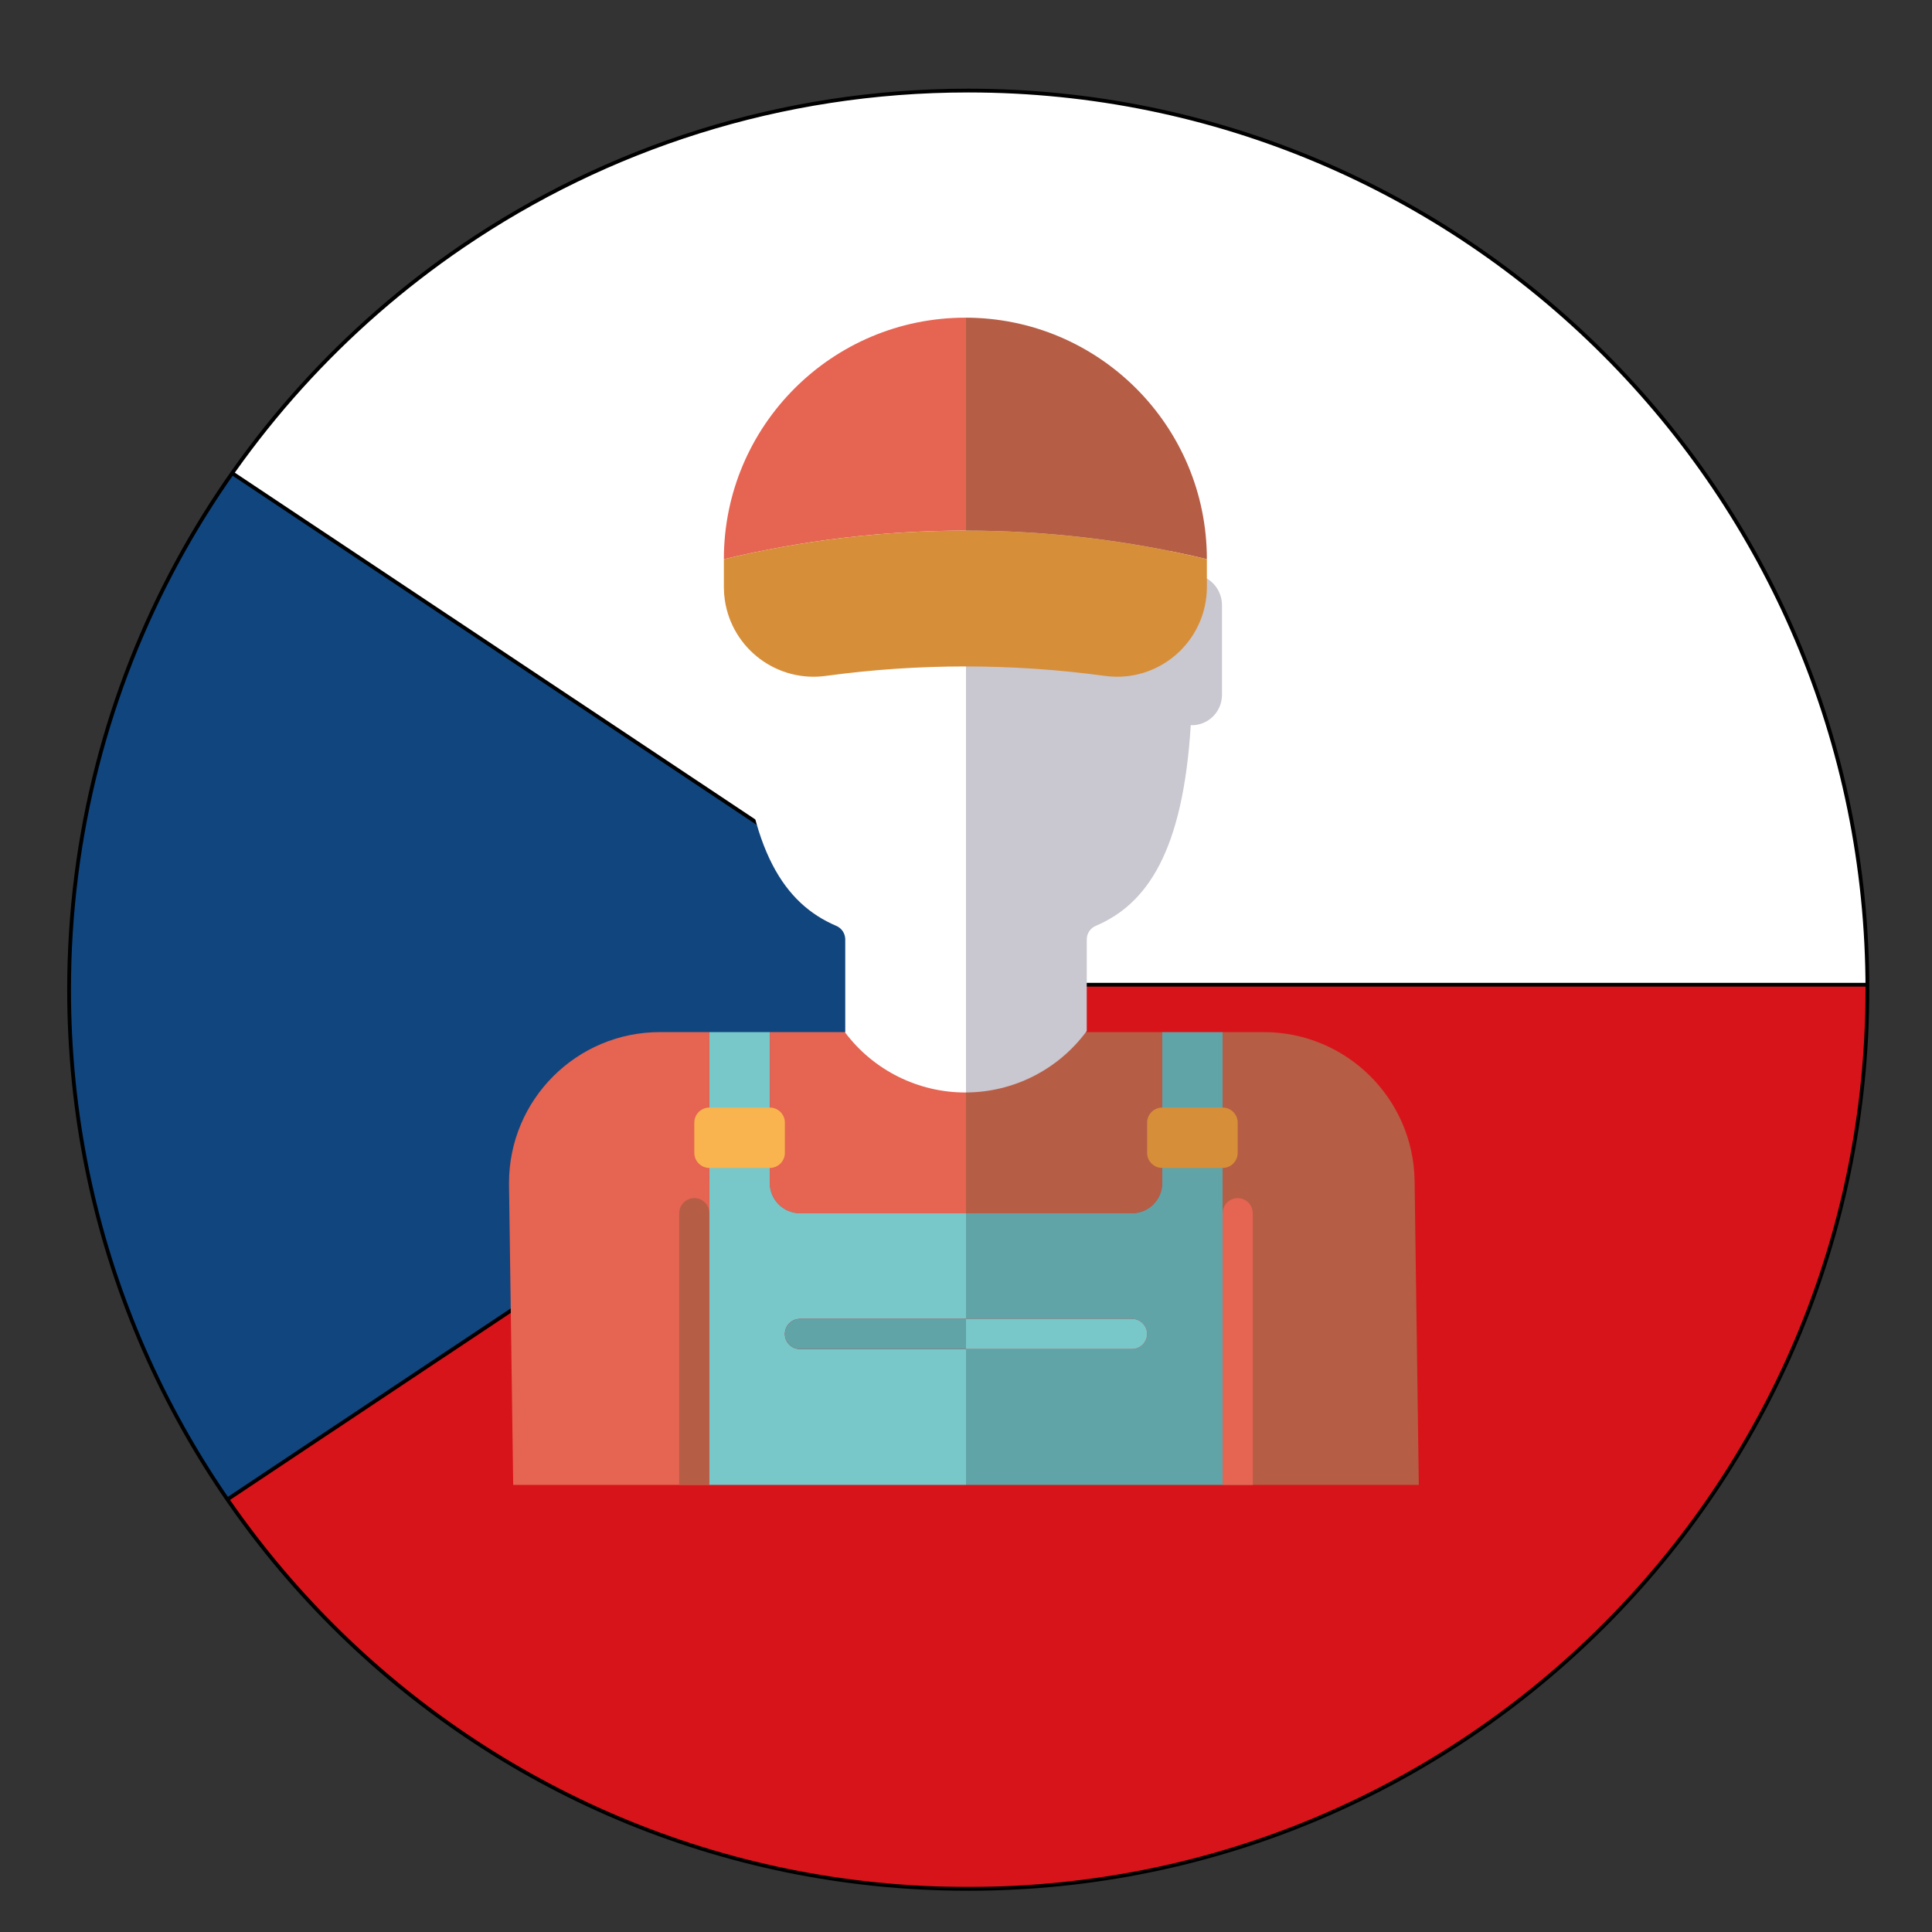 <?xml version="1.0" encoding="utf-8"?>
<!-- Generator: Adobe Illustrator 16.0.0, SVG Export Plug-In . SVG Version: 6.00 Build 0)  -->
<!DOCTYPE svg PUBLIC "-//W3C//DTD SVG 1.1//EN" "http://www.w3.org/Graphics/SVG/1.1/DTD/svg11.dtd">
<svg version="1.1" id="Vrstva_1" xmlns="http://www.w3.org/2000/svg" xmlns:xlink="http://www.w3.org/1999/xlink" x="0px" y="0px"
	 width="128px" height="128px" viewBox="0 0 128 128" enable-background="new 0 0 128 128" xml:space="preserve">
<rect x="0" y="0" width="128" height="128" fill="#333333" stroke="none"/>
<g>
	<defs>
		<path id="SVGID_1_" d="M30.647,16.305C14.91,27.027,4.577,45.093,4.577,65.572c0,32.9,26.671,59.571,59.572,59.571
			s59.572-26.671,59.572-59.571C123.721,32.671,97.049,6,64.148,6C51.727,6,40.193,9.802,30.647,16.305"/>
	</defs>
	<clipPath id="SVGID_2_">
		<use xlink:href="#SVGID_1_"  overflow="visible"/>
	</clipPath>
	<g clip-path="url(#SVGID_2_)">
		
			<rect x="-23.667" y="5.332" fill="#D7141A" stroke="#000000" stroke-width="0.25" stroke-miterlimit="10" width="179.833" height="119.812"/>
		
			<rect x="-23.667" y="5.332" fill="#FFFFFF" stroke="#000000" stroke-width="0.25" stroke-miterlimit="10" width="179.833" height="59.909"/>
		<path fill="#11457E" stroke="#000000" stroke-width="0.25" stroke-miterlimit="10" d="M66.251,65.24L-23.667,5.332v119.812
			L66.251,65.24z"/>
	</g>
	<use xlink:href="#SVGID_1_"  overflow="visible" fill="none" stroke="#000000" stroke-width="0.25" stroke-miterlimit="10"/>
</g>
<g>
	<path id="svg_3" fill="#E56452" d="M43.723,68.379c-5.523,0-10,4.477-10,10c0,0.046,0,0.092,0.001,0.139L34,98.379h13v-30H43.723z"
		/>
	<path id="svg_4" fill="#B65D45" d="M94,98.379L93.721,78.24c-0.076-5.469-4.531-9.861-10-9.861H81v30H94L94,98.379z"/>
	<path id="svg_5" fill="#B65D45" d="M77,78.379v-10H64v12h11C76.104,80.379,77,79.483,77,78.379z"/>
	<path id="svg_6" fill="#E56452" d="M64,80.379v-12H51v10c0,1.104,0.896,2,2,2H64z"/>
	<path id="svg_7" fill="#C9C7CF" d="M79.795,38.237c-0.541-0.259-1.17-0.252-1.705,0.018C76,31.335,70.488,26.381,64,26.381v45.998
		c3.161-0.013,6.129-1.523,8-4.072v-6.082c0.006-0.393,0.246-0.744,0.611-0.891c3.4-1.456,5.763-4.946,6.279-13.293
		c0.022,0.001,0.045,0.007,0.068,0.007c1.103-0.003,1.996-0.896,2-2v-5.924C80.97,39.322,80.516,38.586,79.795,38.237L79.795,38.237
		z"/>
	<path id="svg_8" fill="#FFFFFF" d="M49.898,38.294c-0.534-0.3-1.178-0.328-1.735-0.076c-0.745,0.345-1.217,1.096-1.205,1.917v5.912
		c0.003,1.104,0.896,1.997,2,2c0.052,0,0.1-0.011,0.151-0.015c0.515,8.353,2.877,11.846,6.28,13.302
		c0.364,0.147,0.605,0.499,0.611,0.892v6.192c1.893,2.507,4.857,3.975,7.998,3.963L64,72.379V26.381
		C57.499,26.381,51.98,31.354,49.898,38.294z"/>
	<path id="svg_9" fill="#B65D45" d="M45,98.379v-18c0.001-0.552,0.448-0.998,1-1l0,0c0.552,0.002,0.999,0.448,1,1v18H45z"/>
	<path id="svg_10" fill="#E56452" d="M81,98.379v-18c0.002-0.552,0.448-0.998,1-1l0,0c0.552,0.002,0.998,0.448,1,1v18H81z"/>
	<path id="svg_11" fill="#E56452" d="M63.958,21.047c-8.837,0-16,7.164-16,16c5.24-1.258,10.611-1.894,16-1.894V21.047z"/>
	<path id="svg_12" fill="#B65D45" d="M63.958,21.047v14.106c5.389,0,10.76,0.636,16,1.894
		C79.959,28.211,72.795,21.047,63.958,21.047L63.958,21.047z"/>
	<path id="svg_13" fill="#D78E39" d="M73.146,44.772c-6.098-0.825-12.278-0.825-18.376,0c-3.25,0.477-6.272-1.771-6.749-5.021
		c-0.041-0.275-0.062-0.553-0.063-0.831v-1.873c10.517-2.525,21.483-2.525,32,0v1.873c-0.019,3.285-2.697,5.934-5.982,5.916
		C73.699,44.834,73.422,44.813,73.146,44.772z"/>
	<path id="svg_14" fill="#78C7C9" d="M53,89.379c-0.552,0-1-0.447-1-1s0.448-1,1-1h11v-7H53c-1.104,0-2-0.896-2-2v-10h-4v30h17v-9
		H53z"/>
	<path id="svg_15" fill="#60A4A7" d="M77,68.379v10c0,1.104-0.896,2-2,2H64v7h11c0.553,0,1,0.447,1,1s-0.447,1-1,1H64v9h17v-30H77z"
		/>
	<path id="svg_16" fill="#60A4A7" d="M52,88.379c0.001,0.552,0.448,0.998,1,1h11v-2H53C52.448,87.381,52.001,87.827,52,88.379z"/>
	<path id="svg_17" fill="#78C7C9" d="M75,89.379c0.553,0,1-0.447,1-1s-0.447-1-1-1H64v2H75z"/>
	<path id="svg_18" fill="#D78E39" d="M77,73.379h4c0.553,0,1,0.447,1,1v2c0,0.553-0.447,1-1,1h-4c-0.553,0-1-0.447-1-1v-2
		C76,73.826,76.447,73.379,77,73.379z"/>
	<path id="svg_19" fill="#F9B44F" d="M47,73.379h4c0.552,0,1,0.447,1,1v2c0,0.553-0.448,1-1,1h-4c-0.552,0-1-0.447-1-1v-2
		C46,73.826,46.448,73.379,47,73.379z"/>
</g>
</svg>
